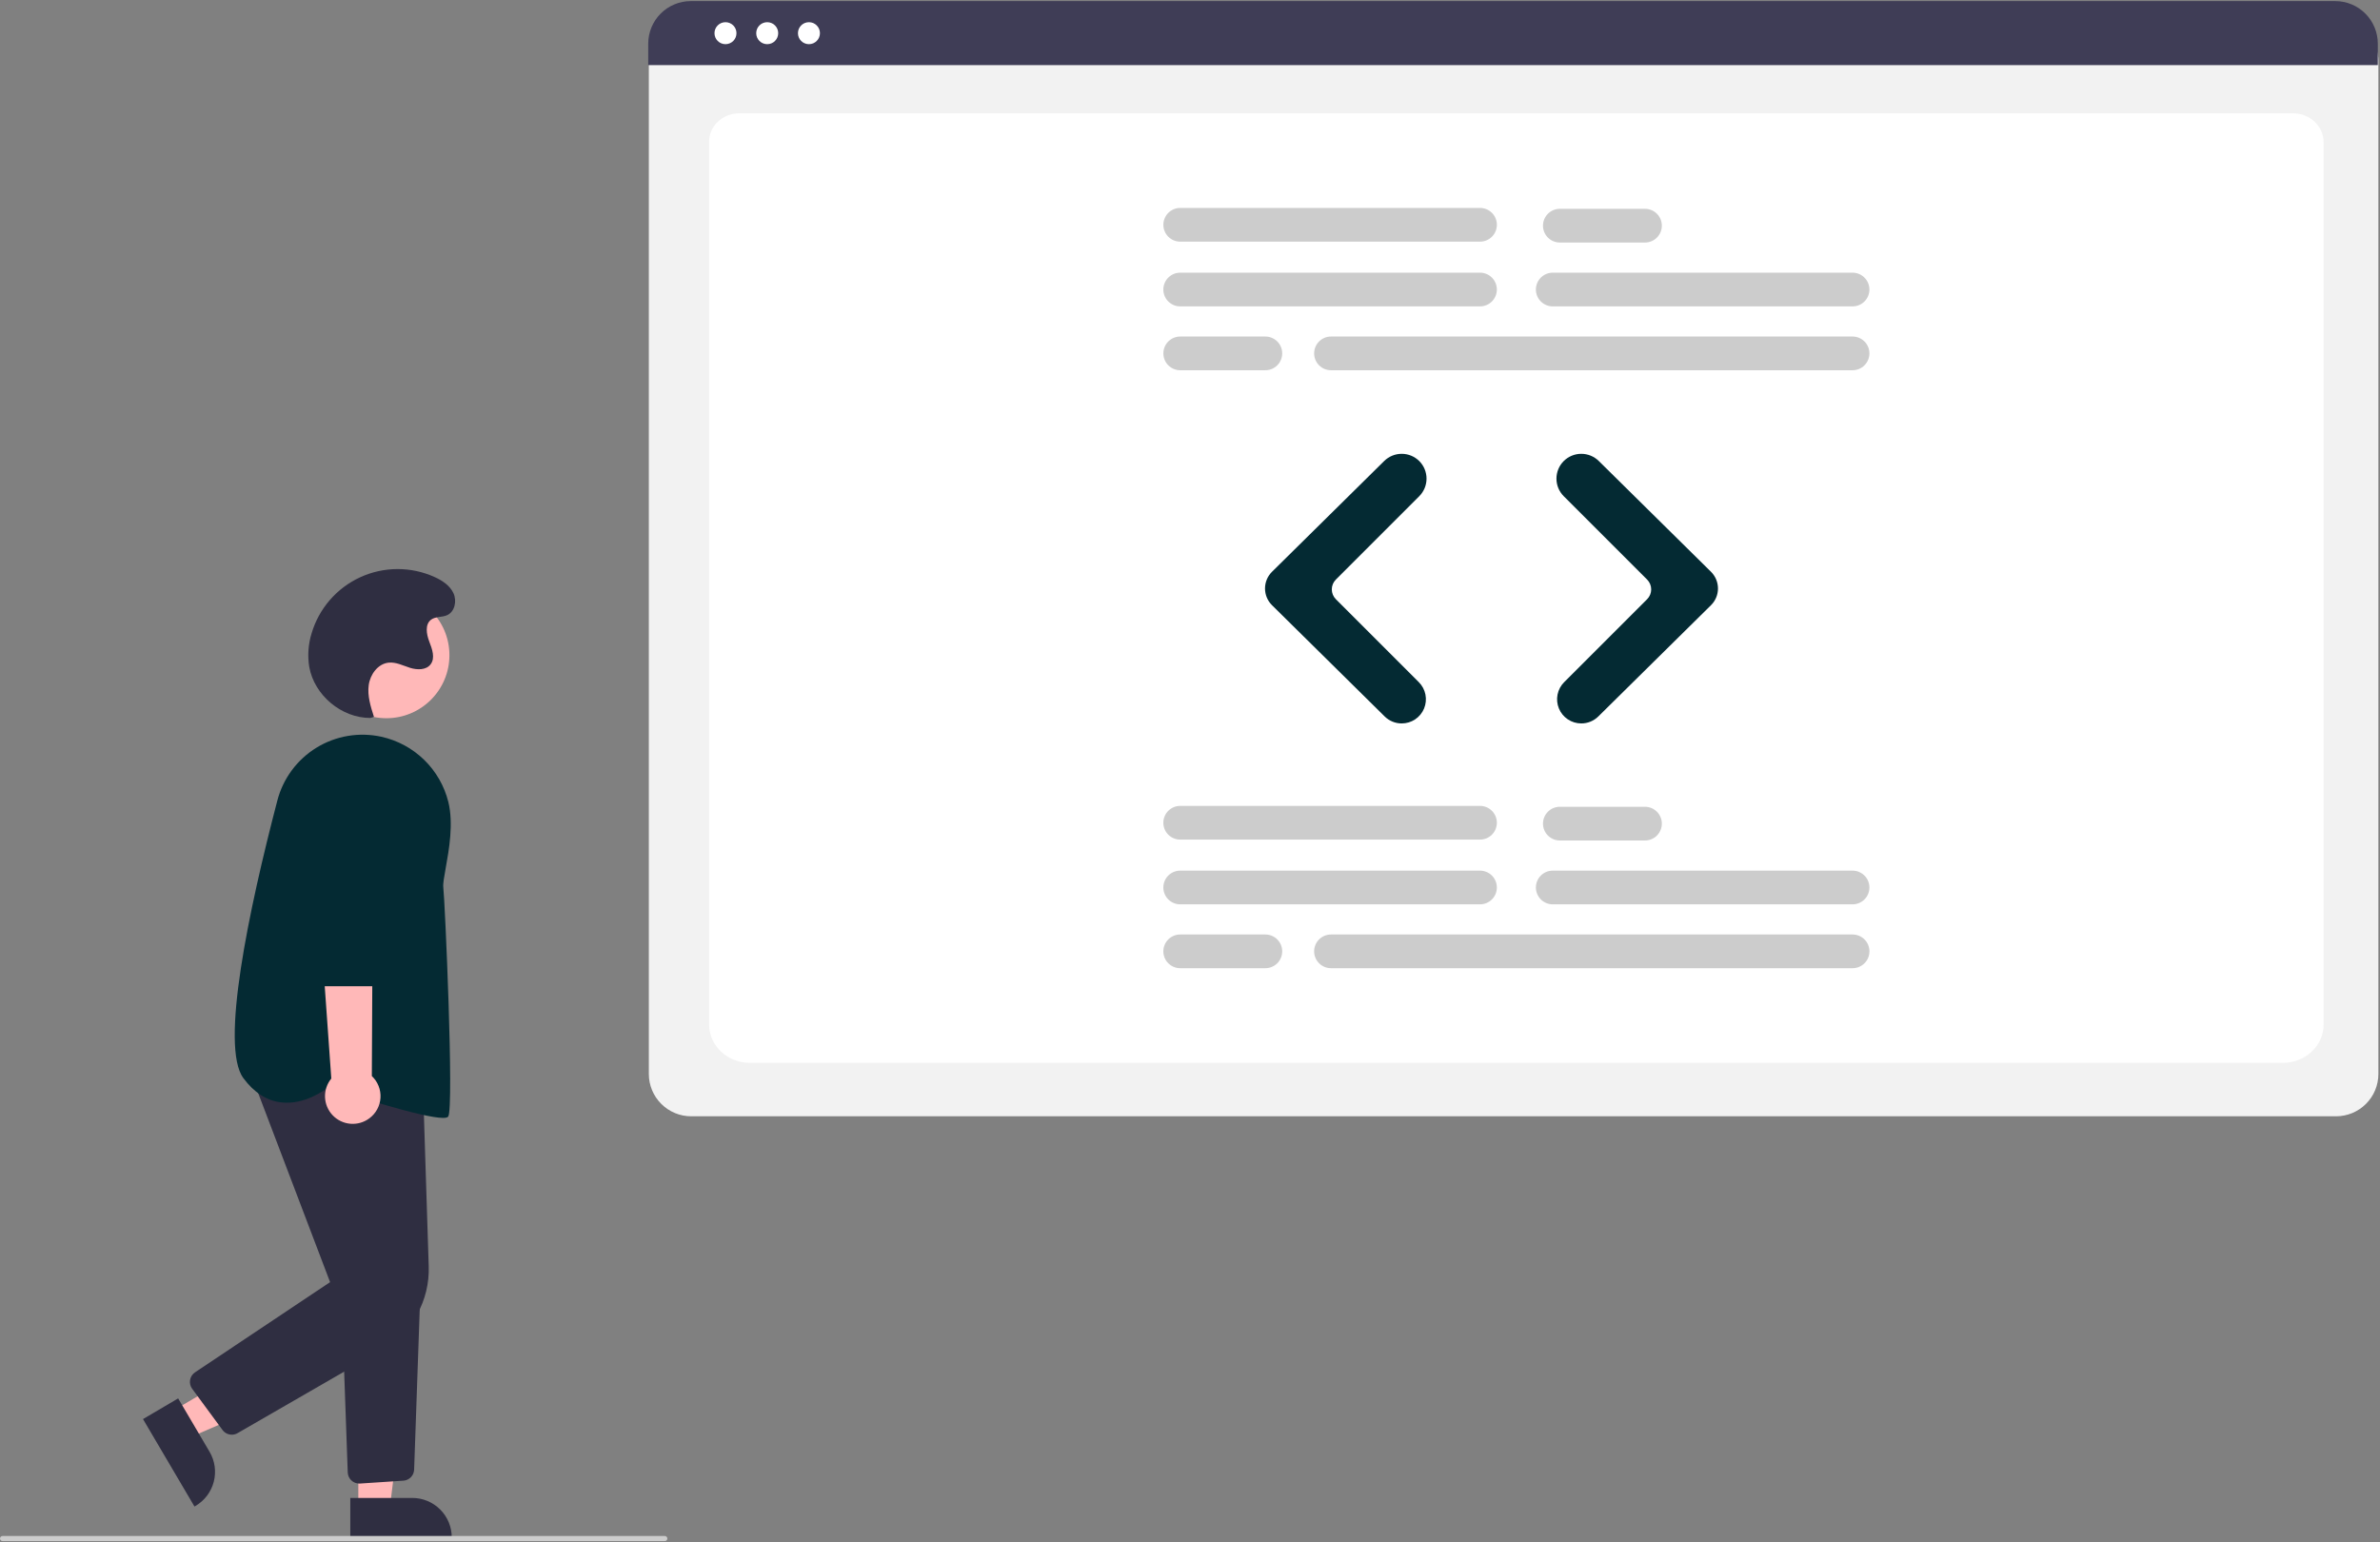<svg width="1077" height="698" viewBox="0 0 1077 698" fill="none" xmlns="http://www.w3.org/2000/svg">
<rect x="0" y="0" width="1077" height="698" fill="#808080" stroke="none"/>
<g clip-path="url(#clip0_78_8)">
<path d="M174.846 325.063C190.601 325.063 203.373 312.29 203.373 296.535C203.373 280.78 190.601 268.007 174.846 268.007C159.09 268.007 146.318 280.78 146.318 296.535C146.318 312.29 159.09 325.063 174.846 325.063Z" fill="#FFB8B8"/>
<path d="M78.451 638.394L85.675 650.666L136.446 628.644L125.785 610.533L78.451 638.394Z" fill="#FFB8B8"/>
<path d="M80.616 632.906L94.841 657.073C96.032 659.095 96.813 661.334 97.139 663.658C97.464 665.982 97.329 668.348 96.741 670.62C96.153 672.891 95.122 675.025 93.709 676.899C92.296 678.773 90.528 680.35 88.505 681.54L88.005 681.835L64.714 642.266L80.616 632.906Z" fill="#2F2E41"/>
<path d="M162.146 682.604L176.386 682.603L183.16 627.677L162.144 627.679L162.146 682.604Z" fill="#FFB8B8"/>
<path d="M158.514 677.955L186.557 677.953C188.904 677.953 191.229 678.416 193.397 679.314C195.565 680.212 197.535 681.528 199.195 683.188C200.854 684.847 202.171 686.817 203.069 688.985C203.967 691.154 204.429 693.478 204.429 695.825V696.405L158.515 696.407L158.514 677.955Z" fill="#2F2E41"/>
<path d="M104.897 649.326C104.078 649.327 103.269 649.135 102.538 648.765C101.807 648.395 101.173 647.858 100.688 647.197L86.954 628.545C86.535 627.976 86.236 627.328 86.075 626.641C85.913 625.953 85.893 625.239 86.015 624.543C86.137 623.847 86.399 623.183 86.785 622.591C87.171 622 87.673 621.492 88.261 621.1L149.372 580.283L112.498 483.327L191.352 489.834L194.007 573.153C194.257 580.741 192.438 588.253 188.746 594.887C185.054 601.521 179.628 607.026 173.048 610.813L107.508 648.624C106.715 649.084 105.814 649.326 104.897 649.326Z" fill="#2F2E41"/>
<path d="M162.576 671.453C161.223 671.45 159.925 670.924 158.952 669.984C157.98 669.044 157.41 667.763 157.362 666.412L154.472 585.244L190.256 583.359L187.407 665.11C187.365 666.405 186.842 667.638 185.94 668.569C185.038 669.499 183.822 670.06 182.529 670.143L162.931 671.441C162.812 671.449 162.694 671.453 162.576 671.453Z" fill="#2F2E41"/>
<path d="M200.477 505.952C191.373 505.952 159.573 495.712 148.534 492.062C146.882 493.383 137.809 500.168 127.219 498.928C120.684 498.161 114.931 494.462 110.12 487.933C99.496 473.514 112.618 411.679 125.497 362.345C128.079 352.373 134.427 343.79 143.206 338.401C151.984 333.012 162.511 331.236 172.571 333.447C179.863 335.056 186.562 338.668 191.915 343.875C197.267 349.082 201.062 355.678 202.872 362.923C205.297 372.794 203.211 384.404 201.688 392.883C200.972 396.869 200.406 400.017 200.6 401.565C201.347 407.544 205.5 501.328 202.83 505.333C202.545 505.76 201.723 505.952 200.477 505.952Z" fill="#042A33"/>
<path d="M167.171 506.118C168.634 505.029 169.841 503.632 170.706 502.026C171.571 500.42 172.073 498.644 172.177 496.823C172.282 495.002 171.985 493.18 171.309 491.486C170.633 489.791 169.594 488.266 168.265 487.017L168.829 373.371L142.062 377.828L149.924 488.137C147.974 490.509 146.961 493.514 147.079 496.583C147.196 499.652 148.435 502.571 150.561 504.788C152.687 507.004 155.552 508.364 158.613 508.609C161.675 508.855 164.72 507.968 167.171 506.118Z" fill="#FFB8B8"/>
<path d="M173.362 446.355H144.532C143.155 446.351 141.835 445.806 140.857 444.836C139.879 443.867 139.321 442.553 139.305 441.176L138.597 363.016C138.573 360.313 139.084 357.633 140.102 355.129C141.12 352.626 142.624 350.349 144.528 348.43C146.432 346.511 148.697 344.989 151.192 343.952C153.688 342.914 156.364 342.381 159.067 342.385C161.77 342.388 164.445 342.927 166.938 343.971C169.431 345.015 171.692 346.542 173.591 348.466C175.49 350.389 176.989 352.669 178.001 355.176C179.013 357.682 179.518 360.364 179.487 363.066L178.589 441.188C178.568 442.563 178.009 443.874 177.032 444.84C176.054 445.806 174.737 446.35 173.362 446.355Z" fill="#042A33"/>
<path d="M167.582 324.944C154.52 324.968 142.198 314.644 139.935 301.78C139.124 296.726 139.49 291.554 141.002 286.664C142.645 281.098 145.462 275.949 149.263 271.563C153.064 267.178 157.761 263.658 163.037 261.242C168.313 258.826 174.047 257.568 179.85 257.555C185.653 257.542 191.392 258.773 196.679 261.166C200.174 262.747 203.615 265.018 205.215 268.504C206.815 271.989 205.814 276.861 202.314 278.429C200.027 279.454 197.157 278.951 195.127 280.422C192.213 282.535 192.963 287.033 194.265 290.389C195.566 293.746 197.038 297.808 194.856 300.671C192.823 303.34 188.76 303.257 185.559 302.253C182.359 301.248 179.199 299.566 175.862 299.908C170.995 300.407 167.498 305.249 166.85 310.098C166.203 314.948 167.727 319.796 169.231 324.451L167.582 324.944Z" fill="#2F2E41"/>
<path d="M300.829 697.5H1.161C0.853 697.5 0.558 697.378 0.34 697.16C0.122 696.942 0 696.647 0 696.339C0 696.03 0.122 695.735 0.34 695.517C0.558 695.299 0.853 695.177 1.161 695.177H300.829C301.137 695.177 301.433 695.299 301.65 695.517C301.868 695.735 301.991 696.03 301.991 696.339C301.991 696.647 301.868 696.942 301.65 697.16C301.433 697.378 301.137 697.5 300.829 697.5Z" fill="#CCCCCC"/>
<path d="M1057.11 505.228H312.773C307.692 505.223 302.821 503.202 299.228 499.609C295.635 496.016 293.614 491.145 293.608 486.063V27.091C293.612 23.369 295.093 19.8 297.725 17.168C300.357 14.536 303.926 13.055 307.648 13.051H1061.99C1065.78 13.055 1069.41 14.561 1072.09 17.239C1074.76 19.917 1076.27 23.547 1076.27 27.334V486.063C1076.27 491.145 1074.25 496.016 1070.65 499.609C1067.06 503.202 1062.19 505.223 1057.11 505.228Z" fill="#F2F2F2"/>
<path d="M1033.04 481.031H339.341C329.172 481.031 320.899 473.284 320.899 463.762V64.083C320.899 57.021 327.03 51.276 334.565 51.276H1037.59C1045.25 51.276 1051.48 57.116 1051.48 64.294V463.762C1051.48 473.284 1043.21 481.031 1033.04 481.031Z" fill="white"/>
<path d="M1076.01 29.48H293.339V19.723C293.346 14.625 295.376 9.738 298.982 6.134C302.588 2.53 307.476 0.504 312.574 0.5H1056.77C1061.87 0.504 1066.76 2.53 1070.36 6.134C1073.97 9.738 1076 14.625 1076.01 19.723V29.48Z" fill="#3F3D56"/>
<path d="M328.295 19.994C331.043 19.994 333.27 17.767 333.27 15.019C333.27 12.271 331.043 10.044 328.295 10.044C325.547 10.044 323.32 12.271 323.32 15.019C323.32 17.767 325.547 19.994 328.295 19.994Z" fill="white"/>
<path d="M347.18 19.994C349.928 19.994 352.155 17.767 352.155 15.019C352.155 12.271 349.928 10.044 347.18 10.044C344.432 10.044 342.205 12.271 342.205 15.019C342.205 17.767 344.432 19.994 347.18 19.994Z" fill="white"/>
<path d="M366.064 19.994C368.812 19.994 371.04 17.767 371.04 15.019C371.04 12.271 368.812 10.044 366.064 10.044C363.317 10.044 361.089 12.271 361.089 15.019C361.089 17.767 363.317 19.994 366.064 19.994Z" fill="white"/>
<path d="M669.734 138.666H534.061C532.039 138.666 530.099 137.862 528.669 136.432C527.238 135.002 526.435 133.062 526.435 131.039C526.435 129.017 527.238 127.077 528.669 125.647C530.099 124.216 532.039 123.413 534.061 123.413H669.734C671.757 123.413 673.697 124.216 675.127 125.647C676.557 127.077 677.361 129.017 677.361 131.039C677.361 133.062 676.557 135.002 675.127 136.432C673.697 137.862 671.757 138.666 669.734 138.666Z" fill="#CCCCCC"/>
<path d="M838.322 138.666H702.649C700.626 138.666 698.686 137.862 697.256 136.432C695.826 135.002 695.022 133.062 695.022 131.039C695.022 129.017 695.826 127.077 697.256 125.647C698.686 124.216 700.626 123.413 702.649 123.413H838.322C840.345 123.413 842.284 124.216 843.715 125.647C845.145 127.077 845.949 129.017 845.949 131.039C845.949 133.062 845.145 135.002 843.715 136.432C842.284 137.862 840.345 138.666 838.322 138.666Z" fill="#CCCCCC"/>
<path d="M838.322 167.567H602.299C600.277 167.567 598.337 166.763 596.907 165.333C595.476 163.903 594.673 161.963 594.673 159.94C594.673 157.917 595.476 155.977 596.907 154.547C598.337 153.117 600.277 152.313 602.299 152.313H838.322C840.345 152.313 842.285 153.117 843.715 154.547C845.145 155.977 845.949 157.917 845.949 159.94C845.949 161.963 845.145 163.903 843.715 165.333C842.285 166.763 840.345 167.567 838.322 167.567Z" fill="#CCCCCC"/>
<path d="M669.734 109.364H534.062C532.04 109.361 530.103 108.557 528.675 107.127C527.247 105.697 526.444 103.758 526.444 101.737C526.444 99.716 527.247 97.778 528.675 96.348C530.103 94.918 532.04 94.113 534.062 94.111H669.734C670.737 94.109 671.729 94.306 672.656 94.688C673.582 95.071 674.424 95.633 675.133 96.341C675.843 97.049 676.405 97.891 676.789 98.816C677.173 99.742 677.37 100.735 677.37 101.737C677.37 102.74 677.173 103.732 676.789 104.658C676.405 105.584 675.843 106.425 675.133 107.133C674.424 107.842 673.582 108.403 672.656 108.786C671.729 109.169 670.737 109.365 669.734 109.364Z" fill="#CCCCCC"/>
<path d="M744.394 109.765H705.86C703.837 109.765 701.898 108.962 700.467 107.531C699.037 106.101 698.234 104.161 698.234 102.139C698.234 100.116 699.037 98.176 700.467 96.746C701.898 95.316 703.837 94.512 705.86 94.512H744.394C746.417 94.512 748.357 95.316 749.787 96.746C751.218 98.176 752.021 100.116 752.021 102.139C752.021 104.161 751.218 106.101 749.787 107.531C748.357 108.962 746.417 109.765 744.394 109.765Z" fill="#CCCCCC"/>
<path d="M572.596 167.567H534.062C532.04 167.564 530.103 166.76 528.675 165.33C527.247 163.9 526.444 161.961 526.444 159.94C526.444 157.919 527.247 155.981 528.675 154.551C530.103 153.121 532.04 152.316 534.062 152.313H572.596C573.598 152.312 574.591 152.509 575.517 152.891C576.444 153.274 577.286 153.836 577.995 154.544C578.704 155.252 579.267 156.093 579.65 157.019C580.034 157.945 580.232 158.938 580.232 159.94C580.232 160.942 580.034 161.935 579.65 162.861C579.267 163.787 578.704 164.628 577.995 165.336C577.286 166.044 576.444 166.606 575.517 166.989C574.591 167.372 573.598 167.568 572.596 167.567Z" fill="#CCCCCC"/>
<path d="M669.734 409.296H534.061C532.039 409.296 530.099 408.492 528.669 407.062C527.238 405.632 526.435 403.692 526.435 401.669C526.435 399.647 527.238 397.707 528.669 396.277C530.099 394.846 532.039 394.043 534.061 394.043H669.734C670.736 394.043 671.728 394.24 672.653 394.623C673.578 395.007 674.419 395.568 675.127 396.277C675.835 396.985 676.397 397.825 676.78 398.751C677.164 399.676 677.361 400.668 677.361 401.669C677.361 402.671 677.164 403.663 676.78 404.588C676.397 405.513 675.835 406.354 675.127 407.062C674.419 407.77 673.578 408.332 672.653 408.715C671.728 409.099 670.736 409.296 669.734 409.296Z" fill="#CCCCCC"/>
<path d="M838.322 409.296H702.649C700.626 409.296 698.686 408.492 697.256 407.062C695.826 405.632 695.022 403.692 695.022 401.669C695.022 399.647 695.826 397.707 697.256 396.277C698.686 394.846 700.626 394.043 702.649 394.043H838.322C839.323 394.043 840.315 394.24 841.241 394.623C842.166 395.007 843.007 395.568 843.715 396.277C844.423 396.985 844.985 397.825 845.368 398.751C845.751 399.676 845.949 400.668 845.949 401.669C845.949 402.671 845.751 403.663 845.368 404.588C844.985 405.513 844.423 406.354 843.715 407.062C843.007 407.77 842.166 408.332 841.241 408.715C840.315 409.099 839.323 409.296 838.322 409.296Z" fill="#CCCCCC"/>
<path d="M838.322 438.197H602.299C600.277 438.197 598.337 437.393 596.907 435.963C595.476 434.533 594.673 432.593 594.673 430.57C594.673 428.547 595.476 426.607 596.907 425.177C598.337 423.747 600.277 422.943 602.299 422.943H838.322C839.324 422.942 840.317 423.139 841.244 423.521C842.17 423.904 843.012 424.466 843.721 425.174C844.43 425.882 844.993 426.723 845.377 427.649C845.761 428.575 845.958 429.568 845.958 430.57C845.958 431.572 845.761 432.565 845.377 433.491C844.993 434.417 844.43 435.258 843.721 435.966C843.012 436.675 842.17 437.236 841.244 437.619C840.317 438.002 839.324 438.198 838.322 438.197Z" fill="#CCCCCC"/>
<path d="M669.734 379.994H534.061C532.039 379.994 530.099 379.19 528.669 377.76C527.238 376.33 526.435 374.39 526.435 372.367C526.435 370.344 527.238 368.405 528.669 366.974C530.099 365.544 532.039 364.741 534.061 364.741H669.734C671.757 364.741 673.697 365.544 675.127 366.974C676.557 368.405 677.361 370.344 677.361 372.367C677.361 374.39 676.557 376.33 675.127 377.76C673.697 379.19 671.757 379.994 669.734 379.994Z" fill="#CCCCCC"/>
<path d="M744.394 380.395H705.86C703.837 380.395 701.898 379.592 700.467 378.161C699.037 376.731 698.234 374.791 698.234 372.769C698.234 370.746 699.037 368.806 700.467 367.376C701.898 365.945 703.837 365.142 705.86 365.142H744.394C746.417 365.142 748.357 365.945 749.787 367.376C751.218 368.806 752.021 370.746 752.021 372.769C752.021 374.791 751.218 376.731 749.787 378.161C748.357 379.592 746.417 380.395 744.394 380.395Z" fill="#CCCCCC"/>
<path d="M572.596 438.197H534.061C532.039 438.197 530.099 437.393 528.669 435.963C527.238 434.533 526.435 432.593 526.435 430.57C526.435 428.547 527.238 426.607 528.669 425.177C530.099 423.747 532.039 422.943 534.061 422.943H572.596C573.598 422.942 574.591 423.139 575.517 423.521C576.444 423.904 577.285 424.466 577.995 425.174C578.704 425.882 579.266 426.723 579.65 427.649C580.034 428.575 580.232 429.568 580.232 430.57C580.232 431.572 580.034 432.565 579.65 433.491C579.266 434.417 578.704 435.258 577.995 435.966C577.285 436.675 576.444 437.236 575.517 437.619C574.591 438.002 573.598 438.198 572.596 438.197Z" fill="#CCCCCC"/>
<path d="M634.301 327.418C631.422 327.425 628.656 326.294 626.607 324.271L575.607 273.909C574.606 272.92 573.811 271.742 573.269 270.444C572.726 269.146 572.447 267.753 572.447 266.345C572.447 264.938 572.726 263.545 573.269 262.247C573.811 260.948 574.606 259.771 575.607 258.782L626.401 208.623C628.518 206.544 631.368 205.383 634.335 205.392C637.302 205.401 640.145 206.581 642.248 208.673C644.353 210.783 645.536 213.642 645.536 216.622C645.536 219.602 644.353 222.461 642.249 224.57L604.504 262.315C603.328 263.494 602.668 265.091 602.668 266.756C602.668 268.421 603.328 270.018 604.504 271.197L642.044 308.737C643.577 310.267 644.621 312.217 645.044 314.341C645.468 316.465 645.251 318.667 644.422 320.668C643.593 322.669 642.188 324.378 640.386 325.58C638.584 326.782 636.467 327.422 634.301 327.418Z" fill="#042A33"/>
<path d="M715.566 327.418C713.4 327.421 711.282 326.782 709.48 325.58C707.679 324.378 706.274 322.669 705.445 320.668C704.616 318.667 704.399 316.465 704.822 314.341C705.246 312.217 706.29 310.267 707.823 308.737L745.362 271.197C746.538 270.018 747.199 268.421 747.199 266.756C747.199 265.091 746.538 263.494 745.362 262.315L707.618 224.57C706.574 223.526 705.746 222.287 705.181 220.923C704.616 219.56 704.326 218.098 704.326 216.622C704.326 215.146 704.616 213.684 705.181 212.32C705.746 210.956 706.574 209.717 707.618 208.673C709.721 206.58 712.565 205.401 715.532 205.392C718.498 205.383 721.349 206.544 723.465 208.623L774.259 258.782C775.26 259.771 776.055 260.948 776.598 262.247C777.141 263.545 777.42 264.938 777.42 266.345C777.42 267.752 777.141 269.146 776.598 270.444C776.055 271.742 775.26 272.92 774.259 273.909L723.259 324.271C721.21 326.293 718.445 327.425 715.566 327.418Z" fill="#042A33"/>
</g>
<defs>
<clipPath id="clip0_78_8">
<rect width="1076.27" height="697" fill="white" transform="translate(0 0.5)"/>
</clipPath>
</defs>
</svg>
